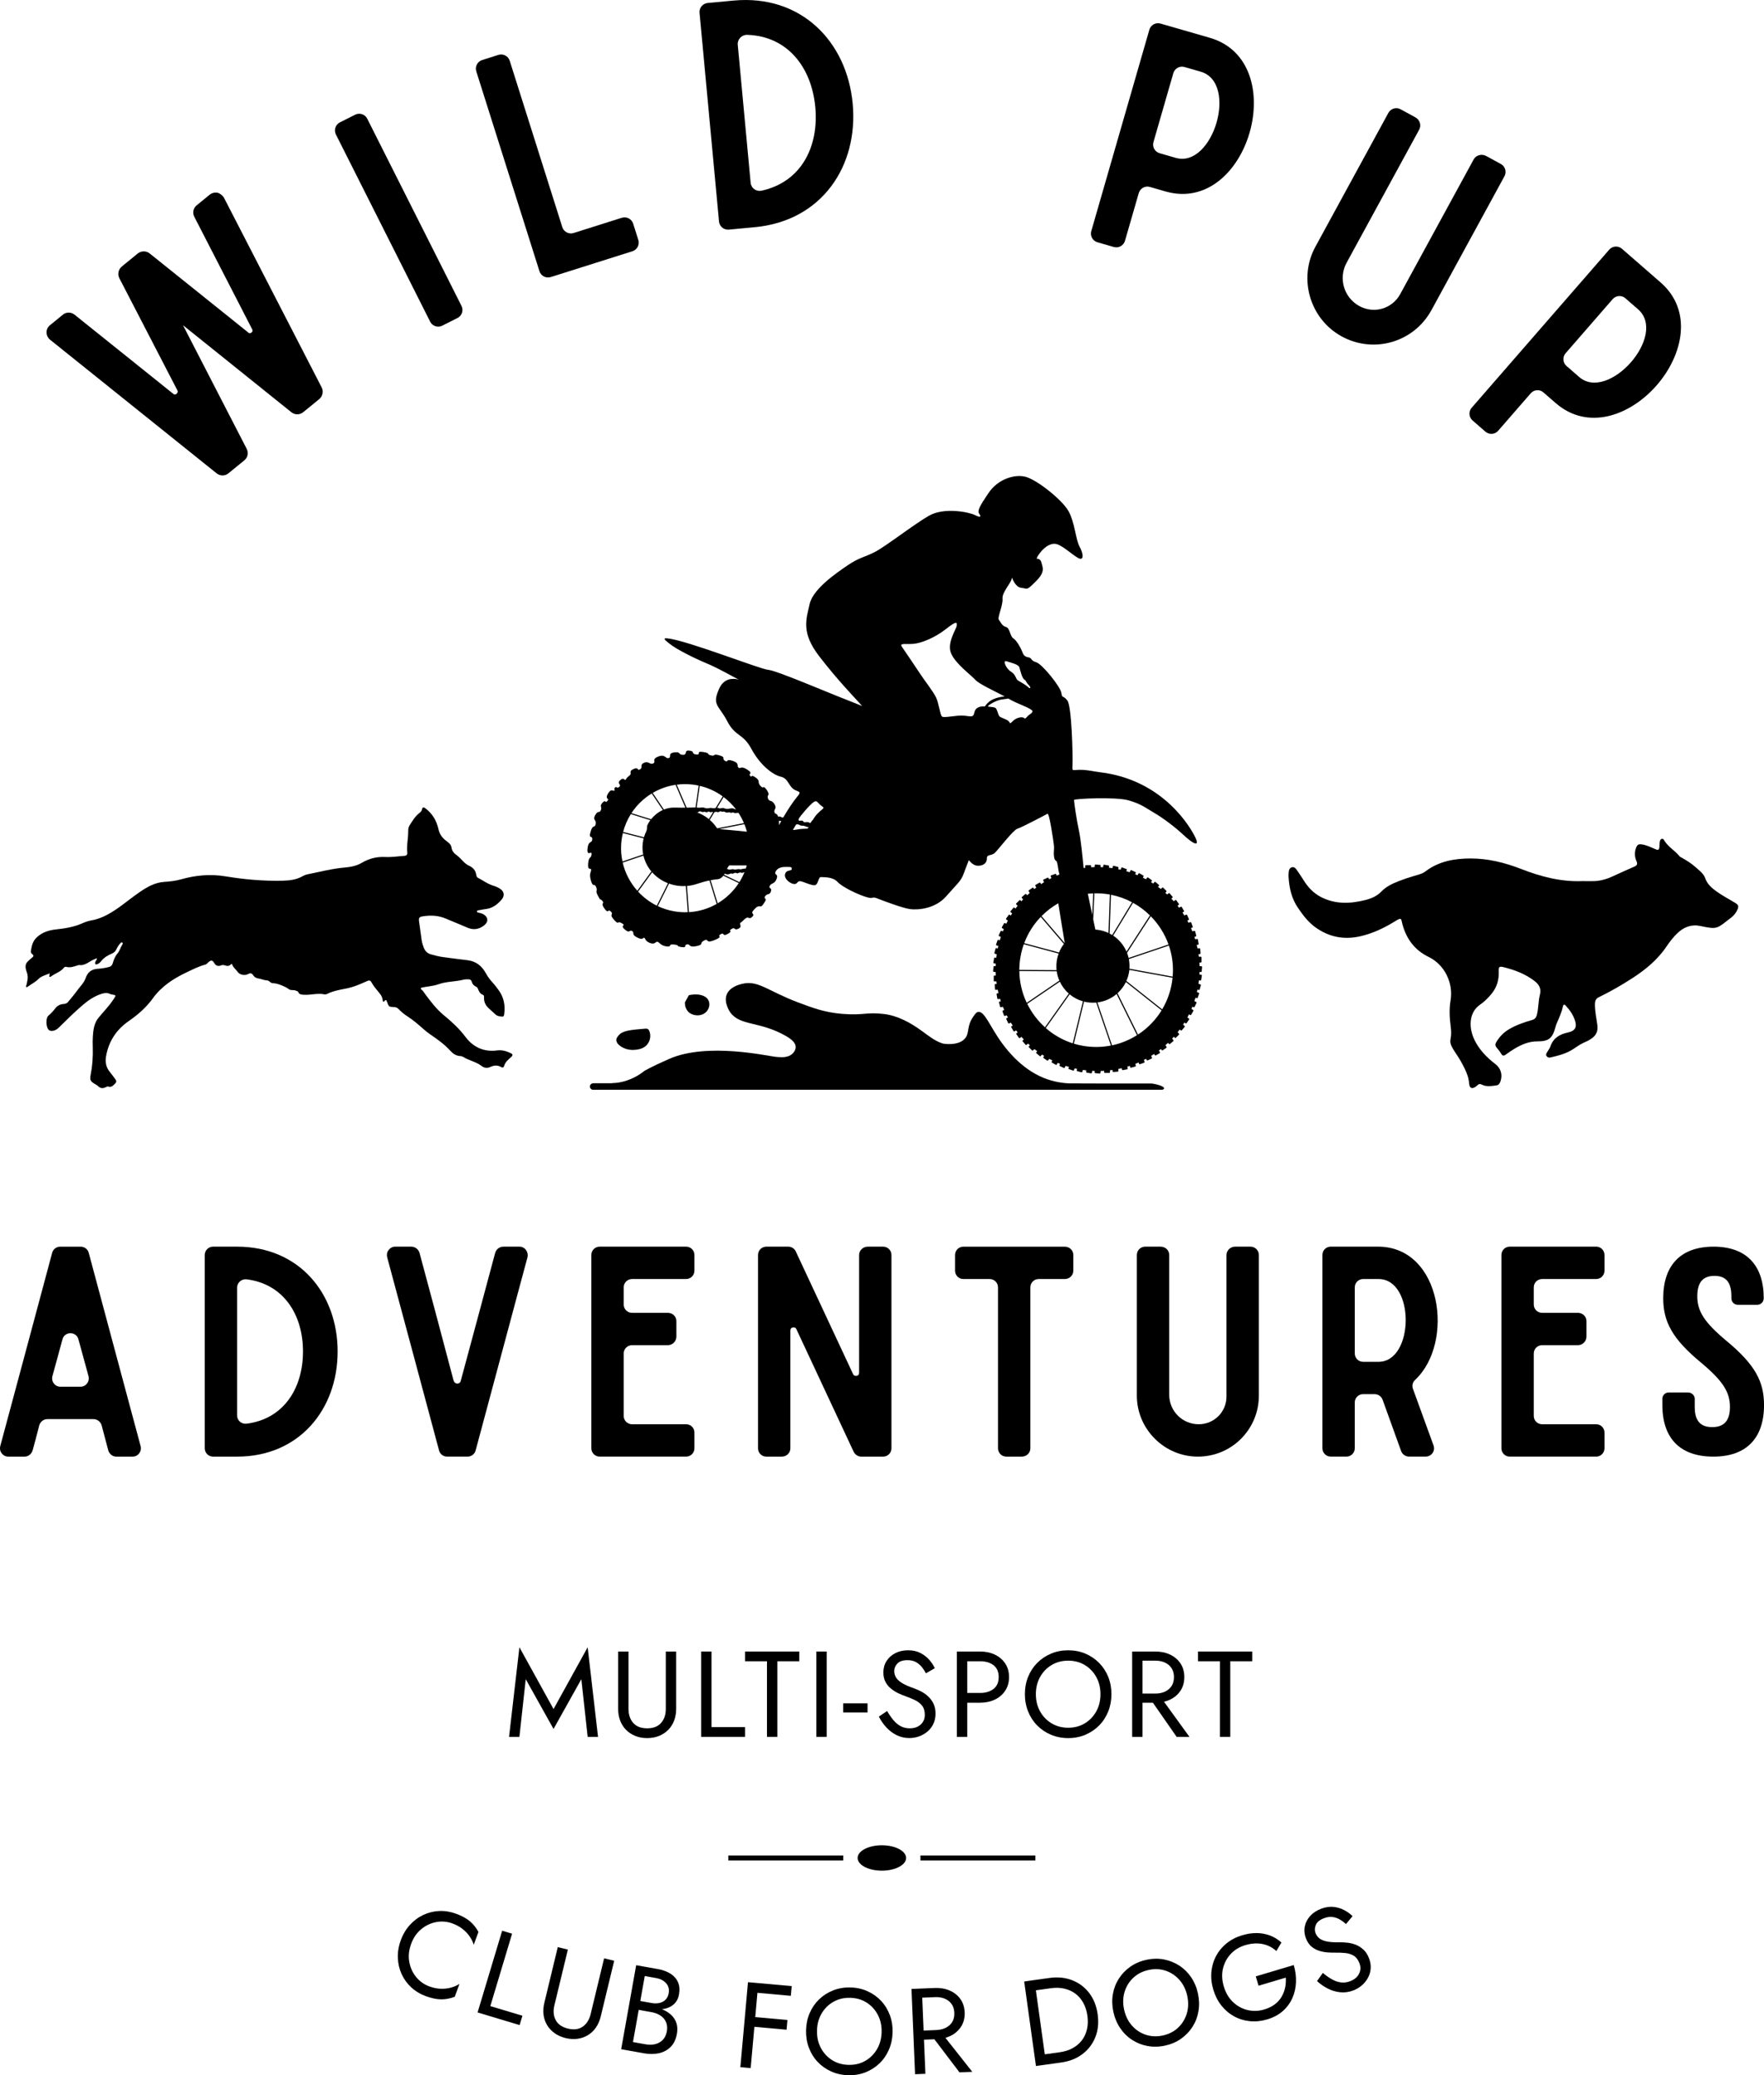 <?xml version="1.0" encoding="UTF-8"?><svg id="Layer_2" xmlns="http://www.w3.org/2000/svg" viewBox="0 0 143.171 168.388"><g id="Components"><g id="_7792a5cc-9fe6-4abc-9ba6-d3a501421b40_4"><path d="m42.157,140.932h-.841l.841-7.271,2.77,5.016,2.77-5.016.841,7.271h-.841l-.514-4.679-2.256,4.037-2.256-4.037-.514,4.679Z" style="stroke-width:0px;"/><path d="m51.011,134.007v4.65c0,.475.129.857.386,1.147.257.29.633.435,1.128.435s.871-.145,1.128-.435c.257-.29.386-.673.386-1.147v-4.65h.841v4.65c0,.343-.054.659-.163.95-.109.29-.267.541-.475.752-.208.211-.457.376-.747.495-.29.119-.613.178-.97.178s-.679-.059-.97-.178c-.29-.119-.539-.283-.747-.495-.208-.211-.366-.462-.475-.752-.109-.29-.163-.607-.163-.95v-4.65h.841Z" style="stroke-width:0px;"/><path d="m57.748,134.007v6.134h2.721v.791h-3.562v-6.925h.841Z" style="stroke-width:0px;"/><path d="m60.469,134.007h4.402v.791h-1.781v6.134h-.841v-6.134h-1.781v-.791Z" style="stroke-width:0px;"/><path d="m67.097,134.007v6.925h-.841v-6.925h.841Z" style="stroke-width:0px;"/><path d="m68.433,138.211h1.979v.742h-1.979v-.742Z" style="stroke-width:0px;"/><path d="m72.504,139.566c.175.211.371.376.589.495s.465.178.742.178c.369,0,.666-.102.89-.307.224-.204.336-.465.336-.782,0-.31-.073-.557-.218-.742-.145-.185-.335-.335-.569-.45-.234-.115-.483-.219-.747-.311-.172-.059-.363-.137-.574-.233-.211-.095-.412-.218-.603-.366-.191-.148-.348-.331-.47-.549-.122-.218-.183-.485-.183-.801,0-.343.086-.65.257-.92.171-.27.409-.483.712-.638.303-.155.649-.233,1.039-.233.376,0,.704.071.984.213.28.142.519.323.717.544.198.221.353.454.465.698l-.722.415c-.086-.171-.195-.34-.326-.504-.132-.165-.292-.3-.48-.406-.188-.105-.417-.158-.688-.158-.376,0-.65.091-.821.272-.172.181-.257.384-.257.608,0,.192.05.368.148.529.099.162.265.313.499.455.234.142.552.282.955.42.184.066.379.152.584.257.204.106.394.239.569.401.175.162.318.356.43.584.112.227.168.5.168.816,0,.303-.058.577-.173.821-.115.244-.274.452-.475.623-.201.172-.429.303-.683.396-.254.092-.519.138-.796.138-.376,0-.724-.081-1.044-.242-.32-.162-.6-.376-.841-.643-.241-.267-.437-.552-.589-.856l.673-.455c.158.277.325.521.5.732Z" style="stroke-width:0px;"/><path d="m78.504,134.007v6.925h-.841v-6.925h.841Zm-.376,0h1.415c.448,0,.849.084,1.202.252.353.168.633.407.841.717s.311.679.311,1.108c0,.422-.104.79-.311,1.103s-.488.554-.841.722c-.353.168-.754.252-1.202.252h-1.415v-.791h1.415c.448,0,.813-.109,1.093-.327s.42-.537.42-.96c0-.429-.14-.75-.42-.965-.28-.214-.645-.321-1.093-.321h-1.415v-.791Z" style="stroke-width:0px;"/><path d="m83.445,136.06c.175-.432.42-.808.737-1.128.317-.32.689-.57,1.118-.752s.894-.272,1.395-.272c.508,0,.974.091,1.4.272s.796.432,1.113.752c.317.32.562.696.737,1.128.175.432.262.902.262,1.41,0,.501-.087.97-.262,1.405-.175.435-.42.813-.737,1.133-.317.32-.688.57-1.113.752-.425.181-.892.272-1.4.272-.501,0-.966-.091-1.395-.272-.429-.181-.801-.432-1.118-.752-.317-.32-.562-.698-.737-1.133-.175-.435-.262-.904-.262-1.405,0-.508.087-.978.262-1.41Zm.97,2.805c.228.409.539.732.935.97.396.237.844.356,1.346.356.508,0,.958-.119,1.35-.356.392-.237.703-.561.93-.97s.341-.874.341-1.395c0-.521-.114-.986-.341-1.395-.227-.409-.538-.732-.93-.97-.393-.237-.843-.356-1.35-.356-.501,0-.95.119-1.346.356-.396.237-.707.561-.935.97-.227.409-.341.874-.341,1.395,0,.521.114.986.341,1.395Z" style="stroke-width:0px;"/><path d="m92.73,134.007v6.925h-.841v-6.925h.841Zm-.376,0h1.415c.449,0,.849.084,1.202.252.353.168.633.407.841.717s.311.679.311,1.108c0,.422-.104.79-.311,1.103s-.488.554-.841.722c-.353.168-.754.252-1.202.252h-1.415v-.742h1.415c.297,0,.559-.053.786-.158.227-.105.406-.257.534-.455.129-.198.193-.439.193-.722,0-.283-.064-.524-.193-.722-.129-.198-.307-.349-.534-.455-.228-.105-.49-.158-.786-.158h-1.415v-.742Zm1.712,3.512l2.473,3.413h-1.039l-2.374-3.413h.94Z" style="stroke-width:0px;"/><path d="m97.231,134.007h4.402v.791h-1.781v6.134h-.841v-6.134h-1.781v-.791Z" style="stroke-width:0px;"/><path d="m33.218,159.195c.086.467.272.875.558,1.226.286.35.643.604,1.071.76.31.113.608.176.894.19.286.013.561-.014.826-.083.264-.069.505-.172.724-.31l-.38,1.041c-.361.142-.724.213-1.089.213-.365,0-.786-.087-1.263-.261-.452-.165-.845-.402-1.179-.71-.333-.308-.594-.666-.781-1.075-.188-.409-.29-.849-.308-1.319-.018-.47.061-.946.238-1.43.176-.483.423-.899.74-1.246.317-.348.678-.618,1.085-.809.407-.192.837-.298,1.291-.319.453-.02.906.052,1.358.217.477.174.855.379,1.134.615.279.235.511.524.695.865l-.38,1.041c-.079-.246-.197-.481-.354-.703-.158-.223-.35-.421-.578-.596s-.496-.318-.806-.432c-.427-.156-.864-.192-1.308-.109-.445.083-.85.274-1.215.573-.365.298-.641.702-.826,1.21-.183.502-.232.986-.146,1.453Z" style="stroke-width:0px;"/><path d="m41.562,156.904l-1.766,5.874,2.605.783-.228.758-3.411-1.025,1.994-6.632.805.242Z" style="stroke-width:0px;"/><path d="m46.089,158.19l-1.091,4.52c-.112.462-.076.864.106,1.206s.513.572.994.688c.481.116.88.063,1.198-.158s.533-.563.644-1.025l1.091-4.52.818.198-1.091,4.52c-.081.333-.208.628-.382.885-.174.257-.386.463-.638.619-.251.157-.532.258-.842.305s-.638.029-.984-.054c-.346-.084-.646-.217-.901-.401-.254-.183-.458-.402-.61-.656-.152-.254-.247-.535-.285-.842-.038-.307-.016-.628.064-.961l1.091-4.52.817.198Z" style="stroke-width:0px;"/><path d="m51.794,162.333l1.1.197c.227.041.439.038.634-.007.196-.046.359-.134.49-.265.13-.131.215-.303.253-.517.058-.325-.011-.597-.206-.816-.195-.219-.465-.359-.809-.421l-.925-.165-.957,5.356,1.023.183c.292.052.559.046.802-.018.242-.064.444-.182.606-.354.161-.172.267-.398.317-.677.037-.208.034-.399-.008-.574-.043-.175-.12-.33-.234-.464-.114-.134-.256-.245-.428-.333-.172-.087-.368-.151-.589-.191l-1.198-.214.082-.458,1.198.214c.331.059.63.149.896.271.266.121.492.274.677.458.185.184.315.4.392.648.076.248.086.528.031.84-.08.448-.249.801-.506,1.06-.257.259-.573.43-.946.514-.374.084-.781.086-1.223.008l-1.85-.331,1.218-6.817,1.753.313c.409.073.753.198,1.033.376.28.177.482.406.606.686.124.28.151.615.082,1.005-.057.318-.19.576-.4.773s-.475.327-.798.39c-.323.063-.689.058-1.098-.015l-1.1-.197.082-.458Z" style="stroke-width:0px;"/><path d="m61.546,160.913l-.619,6.897-.838-.075.62-6.897.838.075Zm-.622,2.725l2.986.268-.071.788-2.986-.268.071-.788Zm.248-2.759l3.084.277-.071.788-3.084-.277.071-.788Z" style="stroke-width:0px;"/><path d="m65.718,163.34c.185-.428.44-.798.764-1.11.324-.312.703-.554,1.135-.725.433-.171.9-.251,1.401-.239.507.012.972.114,1.393.305.421.192.786.451,1.095.778.309.327.545.709.71,1.145.164.436.24.908.229,1.416-.012.501-.111.967-.296,1.398s-.44.803-.764,1.115c-.324.312-.701.554-1.131.725-.43.171-.898.251-1.406.239-.501-.012-.964-.114-1.388-.305-.424-.192-.791-.451-1.1-.778-.309-.327-.546-.711-.71-1.15-.165-.439-.24-.91-.229-1.411.012-.507.111-.975.296-1.403Zm.902,2.827c.218.414.521.745.911.992.39.247.835.376,1.336.388.508.012.961-.096,1.359-.324.398-.228.716-.544.953-.947.237-.403.362-.866.375-1.387.012-.521-.09-.988-.308-1.403-.218-.414-.52-.745-.907-.992-.387-.247-.834-.376-1.342-.388-.501-.012-.952.096-1.354.324-.401.228-.72.543-.958.947-.237.404-.362.866-.374,1.386-.013.521.09.989.308,1.403Z" style="stroke-width:0px;"/><path d="m74.819,161.352l.29,6.919-.84.035-.29-6.919.84-.035Zm-.376.016l1.413-.059c.448-.019.852.048,1.212.202.359.153.65.38.87.681s.34.666.358,1.094c.018.422-.071.794-.265,1.115-.195.322-.465.574-.81.757-.346.183-.742.284-1.19.303l-1.413.059-.031-.741,1.413-.059c.297-.012.556-.076.779-.191s.394-.274.515-.477.174-.446.163-.73c-.012-.283-.086-.521-.223-.713-.137-.192-.321-.336-.553-.432-.232-.096-.496-.138-.792-.125l-1.413.059-.031-.741Zm1.857,3.437l2.614,3.307-1.038.043-2.515-3.311.939-.039Z" style="stroke-width:0px;"/><path d="m83.959,160.665l.954,6.859-.833.116-.954-6.859.833-.116Zm.581,6.911l-.116-.833,1.597-.222c.385-.053.73-.163,1.033-.328.303-.165.553-.377.751-.634s.336-.554.415-.892c.079-.337.092-.705.036-1.104-.055-.398-.167-.749-.336-1.052-.169-.303-.383-.551-.643-.745-.26-.193-.558-.328-.895-.405-.337-.076-.698-.088-1.083-.034l-1.597.222-.116-.833,1.597-.222c.666-.093,1.278-.031,1.833.184.556.216,1.017.559,1.382,1.032s.596,1.051.691,1.737c.095.686.032,1.306-.191,1.859-.223.554-.572,1.01-1.048,1.369-.476.359-1.047.585-1.714.678l-1.597.222Z" style="stroke-width:0px;"/><path d="m90.323,161.81c.08-.459.241-.878.484-1.258.242-.379.554-.703.935-.97s.817-.454,1.307-.559c.496-.107.972-.116,1.426-.028.454.088.87.255,1.246.501.377.246.696.562.958.948s.446.827.552,1.323c.105.49.118.966.039,1.429-.079.462-.24.883-.483,1.262-.242.379-.552.702-.93.969-.378.267-.815.453-1.311.56-.49.105-.964.114-1.421.027-.457-.087-.874-.254-1.251-.5-.377-.246-.697-.564-.959-.953-.262-.389-.446-.828-.552-1.319-.107-.496-.12-.974-.04-1.433Zm1.537,2.538c.308.352.681.603,1.118.751.437.149.9.171,1.39.066.497-.107.912-.317,1.246-.632.334-.315.569-.696.706-1.143.137-.447.15-.926.041-1.435-.109-.509-.318-.94-.627-1.292-.308-.352-.68-.603-1.113-.752-.434-.15-.899-.171-1.395-.065-.49.105-.904.316-1.241.631-.337.315-.574.697-.71,1.144s-.15.926-.041,1.435.318.94.627,1.292Z" style="stroke-width:0px;"/><path d="m101.922,160.367l3.081-.919c.138.461.199.92.183,1.375-.016.456-.112.885-.287,1.288-.176.403-.433.757-.773,1.061-.339.304-.762.532-1.268.683-.48.143-.951.192-1.412.147s-.888-.175-1.283-.392c-.395-.216-.738-.508-1.03-.875s-.511-.797-.658-1.29c-.147-.493-.199-.973-.156-1.44.043-.467.171-.899.383-1.296.212-.397.498-.74.859-1.03s.781-.507,1.262-.65c.411-.122.804-.181,1.181-.176s.733.07,1.071.197c.337.127.647.317.929.57l-.413.691c-.314-.292-.688-.482-1.12-.57s-.901-.057-1.407.094c-.468.14-.858.376-1.171.711-.313.334-.524.729-.633,1.185-.108.456-.085.943.069,1.461.153.512.4.93.741,1.255.341.325.734.542,1.179.65.445.108.902.093,1.369-.047.329-.098.61-.235.843-.411.233-.176.418-.381.555-.614s.233-.482.288-.747.073-.534.053-.81l-2.209.658-.226-.758Z" style="stroke-width:0px;"/><path d="m108.091,160.597c.237.137.479.223.724.258.245.035.498.004.757-.092.346-.129.588-.328.727-.599.139-.27.153-.553.042-.85-.108-.29-.263-.497-.463-.619-.201-.122-.431-.196-.69-.223-.26-.026-.529-.037-.809-.031-.181.004-.388-.002-.619-.017-.231-.016-.462-.06-.693-.132-.231-.072-.442-.189-.632-.35s-.341-.39-.452-.687c-.12-.321-.147-.638-.08-.952.066-.313.214-.596.444-.847.23-.251.527-.445.892-.581.352-.131.684-.179.997-.145.312.035.6.121.862.259.263.138.489.302.679.491l-.531.642c-.14-.131-.301-.25-.482-.359-.181-.108-.378-.179-.591-.212-.213-.033-.446-.003-.7.092-.352.131-.577.312-.674.542-.097.23-.107.45-.029.66.067.179.175.327.324.444.149.117.358.201.627.252.269.051.616.071,1.041.061.196-.003.408.01.637.037.229.028.453.086.673.177.22.09.422.223.607.397.185.174.332.409.443.706.106.284.148.561.125.83-.023.269-.099.519-.227.75-.129.231-.296.434-.501.609-.206.175-.438.311-.698.408-.352.131-.707.177-1.063.138-.356-.04-.694-.142-1.012-.309-.319-.166-.602-.365-.851-.596l.471-.662c.245.204.486.375.724.511Z" style="stroke-width:0px;"/><path d="m71.574,149.729c-1.087,0-1.968.461-1.968,1.03s.882,1.03,1.968,1.03c1.086,0,1.968-.461,1.968-1.03s-.882-1.03-1.968-1.03h0Zm3.132.829h9.327v.404h-9.327v-.404h0Zm-15.591,0h9.327v.404h-9.327v-.404Z" style="fill-rule:evenodd; stroke-width:0px;"/><path d="m8.786,117.682c-.093-.349-.256-.953-.535-2.022-.093-.302-.349-.511-.674-.511h-3.719c-.325,0-.581.209-.674.511-.209.837-.395,1.534-.535,2.022-.093.302-.349.511-.651.511H.674c-.442,0-.767-.418-.651-.86.93-3.44,3.51-13.062,4.207-15.665.07-.302.349-.511.651-.511h1.673c.302,0,.581.209.651.511,4.393,16.409,3.347,12.435,4.207,15.665.116.442-.209.86-.651.86h-1.325c-.302,0-.558-.209-.651-.511Zm-3.881-5.16h1.627c.442,0,.767-.418.651-.86-.233-.86-.511-1.859-.814-2.975-.163-.674-1.139-.674-1.302,0-.279.999-.535,1.999-.813,2.975-.116.442.209.86.651.86Z" style="stroke-width:0px;"/><path d="m27.403,109.663c0,4.695-3.115,8.53-8.158,8.53h-1.952c-.372,0-.674-.302-.674-.674v-15.689c0-.372.302-.674.674-.674h1.952c5.044,0,8.158,3.812,8.158,8.507Zm-7.391,5.857c2.998-.372,4.579-2.859,4.579-5.857s-1.581-5.485-4.579-5.857c-.418-.046-.767.279-.767.674v10.366c0,.418.349.72.767.674Z" style="stroke-width:0px;"/><path d="m42.162,101.156c.209,0,.395.093.535.279.116.163.163.372.116.581-.86,3.231.186-.744-4.207,15.665-.07.302-.349.511-.651.511h-1.673c-.302,0-.581-.209-.651-.511-.697-2.603-3.277-12.226-4.207-15.665-.046-.209-.023-.418.116-.581.139-.186.325-.279.535-.279h1.302c.325,0,.581.209.674.511.488,1.79,2.115,7.879,2.766,10.366.046.14.163.233.302.233s.256-.093.279-.233c.674-2.487,2.301-8.53,2.789-10.366.093-.302.349-.511.674-.511h1.302Z" style="stroke-width:0px;"/><path d="m55.688,103.783h-4.393c-.372,0-.674.302-.674.674v1.394c0,.372.302.674.674.674h2.905c.395,0,.697.302.697.674v1.255c0,.372-.302.697-.697.697h-2.905c-.372,0-.674.302-.674.674v5.067c0,.372.302.674.674.674h4.393c.372,0,.674.302.674.674v1.278c0,.372-.302.674-.674.674h-7.019c-.372,0-.674-.302-.674-.674v-15.689c0-.372.302-.674.674-.674h7.019c.372,0,.674.302.674.674v1.278c0,.372-.302.674-.674.674Z" style="stroke-width:0px;"/><path d="m71.679,101.156c.372,0,.674.302.674.674v15.689c0,.163-.07.349-.186.465-.139.14-.302.209-.488.209h-1.79c-.256,0-.488-.163-.604-.395l-4.649-9.948c-.046-.116-.163-.163-.279-.14-.139.023-.209.116-.209.256v9.553c0,.372-.302.674-.697.674h-1.255c-.372,0-.674-.302-.674-.674v-15.689c0-.372.302-.674.674-.674h1.79c.256,0,.511.163.604.395l4.649,9.948c.046.116.163.163.302.14.116-.023.186-.116.186-.256v-9.553c0-.372.325-.674.697-.674h1.255Z" style="stroke-width:0px;"/><path d="m87.112,103.109c0,.372-.302.674-.697.674h-2.115c-.372,0-.674.302-.674.674v13.062c0,.372-.302.674-.697.674h-1.255c-.372,0-.674-.302-.674-.674v-13.062c0-.372-.302-.674-.674-.674h-2.138c-.372,0-.674-.302-.674-.674v-1.278c0-.372.302-.674.674-.674h8.228c.395,0,.697.302.697.674v1.278Z" style="stroke-width:0px;"/><path d="m101.498,101.156c.372,0,.674.302.674.674v11.412c0,2.743-2.208,4.951-4.951,4.951-2.719,0-4.951-2.231-4.951-4.951v-11.412c0-.372.302-.674.674-.674h1.255c.395,0,.697.302.697.674v11.342c0,1.325,1.069,2.394,2.394,2.394,1.255,0,2.255-.999,2.255-2.254v-11.482c0-.372.325-.674.697-.674h1.255Z" style="stroke-width:0px;"/><path d="m114.862,111.964c-.209.186-.279.465-.186.72l1.673,4.602c.163.441-.163.906-.651.906h-1.325c-.302,0-.558-.186-.651-.442l-1.511-4.184c-.093-.256-.349-.442-.651-.442h-.93c-.372,0-.674.302-.674.674v3.719c0,.372-.302.674-.674.674h-1.278c-.372,0-.674-.302-.674-.674v-15.689c0-.372.302-.674.674-.674h3.835c5.206,0,6.229,7.809,3.021,10.808Zm-4.904-2.138c0,.372.302.674.674.674h1.255c2.905,0,2.975-6.717,0-6.717h-1.255c-.372,0-.674.302-.674.674v5.369Z" style="stroke-width:0px;"/><path d="m129.551,103.783h-4.393c-.372,0-.674.302-.674.674v1.394c0,.372.302.674.674.674h2.905c.395,0,.697.302.697.674v1.255c0,.372-.302.697-.697.697h-2.905c-.372,0-.674.302-.674.674v5.067c0,.372.302.674.674.674h4.393c.372,0,.674.302.674.674v1.278c0,.372-.302.674-.674.674h-7.019c-.372,0-.674-.302-.674-.674v-15.689c0-.372.302-.674.674-.674h7.019c.372,0,.674.302.674.674v1.278c0,.372-.302.674-.674.674Z" style="stroke-width:0px;"/><path d="m143.148,105.34c0,.302-.232.535-.534.535h-1.557c-.302,0-.534-.232-.534-.535v-.163c0-1.185-.488-1.65-1.371-1.65s-1.395.465-1.395,1.65c0,1.209.558,2.115,2.371,3.626,2.324,1.929,3.045,3.3,3.045,5.206,0,2.673-1.418,4.184-4.114,4.184-2.719,0-4.137-1.511-4.137-4.184v-.511c0-.279.232-.511.511-.511h1.58c.279,0,.535.232.535.511v.674c0,1.185.534,1.627,1.418,1.627s1.441-.442,1.441-1.627c0-1.209-.558-2.115-2.371-3.626-2.301-1.906-3.045-3.3-3.045-5.206,0-2.65,1.394-4.184,4.091-4.184,2.673,0,4.067,1.534,4.067,4.184Z" style="stroke-width:0px;"/><path d="m26.109,31.441c.165.321.07.723-.203.947l-1.288,1.052c-.293.239-.686.235-.968.01l-8.798-7.063,5.169,10.029c.165.321.09.707-.183.93l-1.307,1.068c-.273.223-.667.22-.949-.006l-13.505-10.832c-.182-.144-.303-.371-.297-.603-.014-.216.098-.438.273-.581l1.054-.861c.273-.223.667-.219.949.006l8.02,6.43c.083.062.174.053.252-.011.078-.064.124-.167.08-.261l-4.723-9.124c-.165-.321-.07-.723.203-.947.546-.446.82-.67,1.288-1.052.273-.223.686-.235.968-.01,1.889,1.515.365.287,8.02,6.43.064.078.174.053.252-.011.078-.064.105-.151.06-.245l-4.703-9.14c-.165-.321-.09-.707.183-.93l1.054-.861c.176-.144.415-.209.644-.168.209.057.408.22.516.392l7.94,15.411Z" style="stroke-width:0px;"/><path d="m29.806,9.632l7.65,15.19c.181.36.036.8-.324.981l-1.238.623c-.36.181-.8.036-.981-.324-.215-.428-7.559-15.01-7.65-15.19-.181-.36-.036-.8.324-.982l1.238-.623c.36-.181.8-.036.981.324Z" style="stroke-width:0px;"/><path d="m50.472,17.672c.384-.121.795.092.917.476l.418,1.321c.121.384-.092.795-.476.917l-6.631,2.096c-.384.121-.795-.092-.917-.476l-5.127-16.217c-.121-.385.092-.795.476-.917l1.321-.418c.384-.121.795.092.917.476l4.269,13.502c.121.384.533.598.917.476l3.916-1.238Z" style="stroke-width:0px;"/><path d="m69.206,8.406c.473,5.068-2.503,9.521-7.947,10.029l-2.107.197c-.401.037-.758-.258-.795-.66l-1.58-16.934c-.037-.401.258-.758.66-.795l2.107-.197c5.444-.508,9.19,3.293,9.662,8.361Zm-7.388,7.066c3.199-.703,4.654-3.547,4.353-6.783-.302-3.236-2.258-5.761-5.532-5.861-.456-.008-.8.378-.76.805l1.044,11.189c.042.452.449.743.896.65Z" style="stroke-width:0px;"/><path d="m94.587,15.532l-1.259-.363c-.387-.112-.793.112-.904.5l-1.118,3.873c-.112.388-.517.611-.904.5l-1.331-.384c-.387-.112-.611-.517-.5-.905l4.714-16.341c.112-.387.517-.611.904-.499l3.995,1.152c6.706,1.935,3.133,14.409-3.597,12.467Zm2.856-9.718l-1.307-.377c-.387-.112-.793.112-.905.499l-1.613,5.592c-.112.387.112.793.5.904l1.307.377c3.026.873,5.117-6.102,2.019-6.996Z" style="stroke-width:0px;"/><path d="m121.815,13.308c.354.193.485.637.292.991l-5.924,10.86c-1.424,2.61-4.671,3.565-7.281,2.141-2.588-1.412-3.553-4.693-2.141-7.281l5.924-10.86c.193-.354.637-.485.991-.292l1.194.651c.376.205.507.65.314,1.004l-5.888,10.794c-.688,1.261-.225,2.833,1.035,3.521,1.194.651,2.664.219,3.316-.975l5.96-10.927c.193-.354.66-.473,1.014-.279l1.194.651Z" style="stroke-width:0px;"/><path d="m126.259,32.702l-.989-.86c-.304-.265-.766-.232-1.031.072l-2.646,3.041c-.265.304-.727.336-1.031.072l-1.046-.91c-.304-.265-.336-.727-.071-1.031l11.164-12.829c.265-.304.727-.336,1.031-.072l3.136,2.729c5.265,4.582-3.234,14.386-8.517,9.788Zm6.687-7.607l-1.026-.893c-.304-.265-.766-.233-1.031.071l-3.82,4.39c-.265.304-.233.766.071,1.031l1.026.893c2.376,2.067,7.213-3.376,4.78-5.493Z" style="stroke-width:0px;"/><path d="m47.683,68.864c-.057.709.375.083.33.463-.045.381-.22.105-.277.739-.055.633.227.319.242.499.015.181-.194.297-.013.901.181.606.267.135.418.512.153.375-.11.222.15.713.262.492.124.155.348.399.225.243-.177.149.178.633.357.485.246-.019.517.239.271.258-.191.194.267.681.46.488.177.021.609.261.432.238-.175.138.25.509.426.371.365.006.595.128.232.12-.089.28.418.529.507.249.452-.004.562.021.11.022.044.258.467.421.423.163.456-.124.614-.096.156.028.232.303.73.377.5.072.083-.216.619-.152.534.064.083.128.595.204.513.076.167-.156.449-.215.282-.057.116.284.782.138.641-.141.18-.221.609-.451.431-.232.036.285.829-.029.792-.315.181-.282.516-.481.335-.201.107.238.583-.031.476-.267-.028-.186.3-.393.328-.209.186.163.56-.026.376-.188.005-.381.178-.487.175-.105.422-.457.593-.409.17.048.232.07.395-.116.163-.184-.158-.215-.001-.409.158-.192.347-.43.548-.394.201.039.251-.09.448-.391.199-.3-.154-.181.009-.43.165-.249.368-.062.471-.395.104-.334-.223-.195-.095-.448.13-.253.388-.124.553-.563.165-.437-.191-.289-.095-.553.094-.264.401-.418.775-.416.375.002.576-.037.552.166-.024.201-.44.025-.543.414-.102.389.424.777.724.806s.244-.282.541-.224c.297.056.679.277,1.07.323.389.046.328-.686.58-.663.251.022.942-.036,1.343.393s1.616,1.003,2.295,1.215c.681.214.449-.059.872.104.423.163,2.123.817,2.745.891s2.015-.023,2.908-1.045c.893-1.022,1.2-1.221,1.425-1.852s.39-.99.398-1.062c.009-.075.278.427.749.437.469.008.734-.242.73-.599-.005-.359.359-.174.656-.458.297-.285,1.479-1.846,1.821-1.948.341-.1,2.289-1.128,2.44-1.214s.483,2.192.522,2.563c.041.373-.05.512.013.934.063.42.182.199.252.481.07.28.101.661.13.73.009.021.03.107.056.217-.077.03-.153.061-.228.095l-.037-.104c-.011-.031-.044-.046-.075-.035l-.334.121c-.031.011-.046.044-.035.075l.053.145c-.061.032-.122.063-.182.097l-.047-.102c-.015-.029-.049-.041-.078-.028l-.323.148c-.029.013-.043.049-.03.078l.065.141c-.082.051-.162.103-.241.156l-.057-.097c-.015-.028-.051-.037-.079-.021l-.309.176c-.028.017-.036.053-.021.081l.078.135c-.055.042-.11.085-.165.127l-.063-.093c-.017-.026-.055-.033-.082-.013l-.292.202c-.026.019-.033.055-.015.081l.09.129c-.072.064-.143.127-.212.193l-.071-.084c-.021-.025-.058-.027-.082-.008l-.273.228c-.025.021-.027.06-.008.084l.101.119c-.049.05-.093.1-.138.152l-.079-.08c-.023-.023-.06-.022-.083.001l-.252.249c-.023.023-.024.06-.001.083l.109.111c-.061.074-.118.151-.173.227l-.086-.071c-.025-.02-.063-.017-.082.007l-.229.273c-.021.025-.018.062.007.084l.118.099c-.038.058-.075.117-.11.176l-.09-.064c-.025-.02-.063-.013-.081.014l-.206.29c-.018.026-.011.063.014.081l.126.089c-.045.085-.091.171-.132.256l-.095-.056c-.028-.016-.064-.006-.08.022l-.177.308c-.016.028-.008.064.02.08l.135.077c-.028.063-.054.127-.078.191l-.1-.047c-.03-.013-.065-0-.079.028l-.151.322c-.015.03-.002.065.028.077l.14.067c-.029.091-.059.182-.085.275l-.105-.038c-.03-.011-.065.005-.076.035l-.121.335c-.011.03.005.064.035.074l.145.052c-.015.068-.029.137-.043.204l-.109-.03c-.03-.009-.062.009-.071.04l-.093.344c-.009.03.009.064.04.071l.15.042c-.009.071-.019.144-.028.217l-.008.068-.111-.019c-.031-.005-.061.015-.067.048l-.062.35c-.006.033.015.063.047.069l.154.028c-.004.068-.007.138-.01.206l-.112-.011c-.031-.002-.06.022-.064.053l-.033.355c-.002.031.022.06.053.064l.155.015c.002.096.007.191.012.286l-.111-0c-.031,0-.059.026-.057.06l-.002.355c0,.031.026.059.06.059h.155c.007.069.017.137.027.205l-.11.009c-.034.002-.057.03-.054.064l.028.353c.004.032.032.058.064.054l.153-.013c.02.095.041.188.063.281l-.108.019c-.032.005-.052.036-.047.068l.062.351c.006.03.036.052.067.047l.153-.026c.02.065.04.131.064.196l-.107.028c-.033.009-.051.04-.042.073l.09.344c.007.03.04.049.071.042l.151-.039c.036.089.071.179.111.265l-.104.037c-.031.011-.046.044-.035.075l.121.334c.011.031.044.046.075.035l.145-.053c.032.061.063.122.097.182l-.102.047c-.028.015-.041.049-.028.078l.148.323c.013.029.049.043.078.03l.141-.065c.051.082.103.162.156.241l-.097.057c-.028.015-.037.051-.021.079l.178.31c.015.028.051.037.079.021l.135-.078c.042.055.085.11.127.165l-.091.063c-.026.017-.034.055-.015.081l.202.292c.019.026.055.033.081.015l.129-.09c.064.072.127.143.193.212l-.084.071c-.025.021-.027.058-.006.084l.229.271c.019.025.058.029.082.008l.119-.101c.05.049.102.095.154.139l-.08.079c-.023.023-.024.06-.001.083l.249.252c.023.023.06.024.083.001l.111-.109c.074.061.151.118.229.173l-.071.086c-.021.025-.018.062.007.082l.273.229c.023.021.061.018.082-.007l.099-.118c.058.038.117.075.176.11l-.064.09c-.018.026-.013.063.014.081l.29.206c.026.018.063.011.081-.014l.089-.124c.086.043.171.089.256.13l-.056.095c-.016.028-.006.064.022.08l.308.177c.028.016.064.008.08-.02l.077-.135c.063.028.127.054.192.078l-.047.1c-.015.03-.002.065.028.079l.321.151c.03.015.065.002.079-.028l.065-.139c.091.029.184.057.277.083l-.038.105c-.011.03.003.065.034.076l.335.121c.03.011.064-.005.074-.035l.052-.145c.068.015.137.029.204.043l-.03.109c-.009.03.009.062.041.071l.342.094c.031.007.064-.011.071-.041l.042-.15c.071.009.144.019.217.028l.068.008-.019.111c-.005.031.017.063.047.069l.35.06c.033.006.063-.015.069-.047l.028-.154c.068.004.138.007.206.01l-.01.112c-.004.031.021.06.052.064l.355.033c.031.002.06-.022.064-.053l.015-.155c.096-.002.191-.007.286-.012l-0.0.111c0,.031.026.059.06.059l.355-0c.033 0.0.059-.026.059-.06v-.155c.069-.007.137-.017.205-.027l.009.11c.003.034.032.058.064.054l.355-.028c.032-.004.056-.032.052-.064l-.013-.153c.095-.02.19-.04.283-.062l.019.108c.005.032.036.052.067.047l.351-.062c.032-.005.052-.036.047-.067l-.026-.153c.065-.02.131-.04.196-.064l.028.107c.009.033.04.051.073.042l.344-.09c.03-.007.049-.04.042-.071l-.039-.151c.089-.036.179-.071.265-.111l.037.104c.011.031.046.046.075.035l.334-.121c.031-.011.046-.044.035-.075l-.053-.145c.061-.032.122-.063.183-.097l.047.102c.013.029.049.041.078.028l.323-.148c.029-.013.041-.049.028-.078l-.065-.141c.082-.051.164-.103.242-.156l.055.097c.017.028.053.038.081.021l.308-.178c.028-.015.037-.051.021-.079l-.078-.135c.055-.042.11-.085.165-.127l.063.091c.019.028.055.034.081.015l.292-.202c.026-.019.033-.055.015-.081l-.09-.129c.074-.063.145-.129.214-.195l.071.086c.019.025.058.027.083.006l.271-.229c.025-.019.029-.058.008-.082l-.101-.119c.049-.05.095-.102.139-.154l.079.08c.023.023.06.024.083.001l.252-.249c.023-.023.024-.06.001-.083l-.109-.111c.061-.074.118-.151.173-.229l.086.073c.025.02.063.017.082-.009l.23-.272c.019-.024.017-.061-.009-.082l-.118-.099c.038-.058.075-.117.11-.176l.09.064c.027.018.063.013.083-.014l.205-.29c.018-.026.013-.063-.014-.081l-.124-.089c.043-.086.089-.171.13-.256l.095.056c.028.016.064.006.08-.022l.179-.308c.014-.028.006-.064-.022-.08l-.135-.077c.028-.063.054-.127.078-.192l.102.047c.028.014.063.002.077-.028l.151-.321c.015-.03.002-.065-.028-.079l-.139-.065c.029-.091.057-.184.083-.277l.106.039c.03.011.063-.004.074-.034l.121-.335c.011-.03-.004-.063-.035-.074l-.145-.052c.015-.068.029-.137.043-.204l.109.03c.03.009.064-.009.071-.041l.094-.342c.007-.031-.011-.064-.041-.071l-.15-.042c.009-.071.019-.144.028-.217l.008-.068.111.019c.033.006.063-.017.069-.047l.062-.35c.006-.033-.017-.063-.047-.069l-.156-.028c.004-.068.007-.138.01-.206l.112.01c.031.004.06-.021.064-.052l.033-.355c.002-.031-.021-.06-.053-.064l-.155-.015c-.002-.096-.007-.191-.012-.286l.111 0c.031,0,.059-.026.059-.06l-0-.355c0-.033-.026-.059-.06-.059h-.155c-.007-.069-.017-.137-.027-.205l.112-.009c.032-.004.056-.032.054-.064l-.03-.353c-.003-.034-.032-.058-.064-.054l-.153.013c-.02-.095-.04-.19-.062-.283l.108-.019c.032-.005.054-.036.047-.067l-.06-.351c-.005-.032-.036-.052-.068-.047l-.153.026c-.02-.065-.04-.131-.064-.196l.107-.028c.033-.009.051-.04.042-.073l-.089-.344c-.009-.031-.042-.049-.073-.042l-.151.039c-.036-.089-.071-.179-.111-.265l.104-.037c.031-.011.046-.046.037-.075l-.123-.335c-.011-.031-.044-.046-.075-.035l-.145.053c-.032-.061-.063-.122-.097-.183l.102-.047c.029-.013.041-.049.028-.076l-.148-.325c-.013-.029-.049-.041-.078-.028l-.141.065c-.051-.082-.103-.164-.156-.242l.097-.055c.028-.017.038-.053.022-.081l-.178-.308c-.017-.028-.053-.038-.081-.021l-.135.078c-.042-.055-.085-.11-.127-.165l.093-.063c.026-.019.033-.055.013-.082l-.202-.292c-.019-.026-.055-.033-.081-.015l-.129.09c-.063-.074-.129-.145-.195-.214l.086-.071c.025-.019.027-.058.008-.082l-.229-.271c-.021-.025-.058-.029-.082-.008l-.121.1c-.05-.049-.1-.093-.152-.138l.08-.079c.023-.023.022-.06.001-.083l-.251-.252c-.023-.023-.06-.024-.083-.001l-.111.109c-.074-.061-.151-.118-.227-.173l.071-.086c.02-.025.017-.063-.007-.082l-.272-.23c-.025-.02-.063-.017-.084.009l-.099.118c-.058-.038-.117-.075-.176-.11l.064-.09c.02-.027.013-.063-.012-.083l-.292-.205c-.026-.018-.063-.013-.081.014l-.089.126c-.085-.045-.171-.091-.256-.132l.056-.095c.016-.028.006-.064-.022-.08l-.308-.179c-.028-.014-.064-.006-.08.022l-.077.135c-.063-.028-.127-.054-.191-.078l.047-.102c.013-.028,0-.063-.028-.077l-.322-.151c-.03-.015-.065-.002-.077.028l-.067.14c-.091-.029-.182-.059-.275-.085l.039-.106c.011-.03-.005-.064-.035-.074l-.335-.121c-.03-.011-.063.004-.074.035l-.052.145c-.067-.015-.135-.029-.202-.043l.03-.109c.007-.031-.011-.062-.041-.071l-.344-.095c-.031-.007-.062.011-.071.041l-.042.15c-.071-.009-.144-.019-.217-.028l-.068-.008.019-.111c.006-.033-.015-.063-.047-.069l-.35-.062c-.033-.006-.063.017-.069.047l-.028.156c-.068-.004-.138-.007-.206-.01l.011-.112c.002-.031-.022-.06-.053-.064l-.355-.033c-.031-.002-.06.021-.064.053l-.015.155c-.096.002-.191.007-.286.012l0-.111c0-.031-.026-.059-.06-.059l-.355 0c-.031,0-.059.026-.059.06v.155c-.045.004-.09.01-.135.017-.084-.9-.23-2.342-.363-2.949-.202-.912-.425-2.478-.413-2.574.012-.099,3.361-.264,4.412.031,1.051.293,1.434.637,2.107,1.026.673.391,1.645,1.113,2.356,1.777.711.664,1.342,1.048.998.274-.346-.776-2.583-4.738-7.758-5.354-.334-.04-.967-.172-1.389-.193-.914-.048-.877.247-.849-.454.026-.702-.058-4.733-.426-5.186-.369-.455-.409-.121-.479-.608-.07-.487-1.554-2.344-2.046-2.487-.492-.142-.298-.344-.644-.4-.345-.056-.407-.246-.505-.497-.096-.252-.433-.871-.708-1.044-.275-.173-.256-.82-.596-.918-.342-.096-.442-.434-.579-.591-.137-.157.35-1.172.3-1.699-.05-.528.704-1.285.746-1.633.007-.056.029-.071.029-.071,0,0,.25.754.728.81.571.068.406.274,1.205-.519.801-.794.544-1.134.441-1.557-.075-.301-.379-.281-.379-.281,0,0,.028-.123.135-.282.378-.562.892-.982,1.393-.922.5.059,1.375.898,1.851,1.153.479.253.424-.36.109-.919-.315-.559-.386-1.964-.898-2.885-.512-.923-2.549-2.533-3.465-2.784-.916-.25-2.264.182-3.018,1.293-.753,1.109-.935,1.454-.766,1.7.169.246.128.341-.365.099-.493-.244-2.492-.635-3.702.053-1.21.688-3.529,2.499-4.4,2.947-.871.446-1.266.441-2.202,1.077-.936.638-2.826,1.922-3.099,3.159-.275,1.238-.698,2.301.768,4.211,1.465,1.91,2.937,3.426,3.273,3.804.151.171.225.252.225.252,0,0-.532-.226-1.348-.541-1.484-.571-5.604-2.345-6.274-2.397-.671-.052-6.628-2.411-8.203-2.556-.468-.045-.048.235.187.431.557.464,2.103,1.22,2.973,1.58,1.019.425,2.045,1.032,2.638,1.333-.451-.117-1.171-.121-1.552.687-.661,1.403-.051,1.378.626,2.685.677,1.309,1.257.94,1.972,2.268.717,1.327,1.741,2.098,2.386,2.245.647.147.617.863,1.195,1.101.578.239.337.14-.401,1.238-.257.382-.451.704-.595.958-.14.03-.071.021-.219-.049-.06-.028-.135-.025-.206-.011-.037-.111-.089-.198-.162-.221-.217-.068-.146-.313-.058-.458.087-.145-.172-.572-.395-.598s-.291-.401-.182-.473c.106-.071-.152-.512-.295-.612-.143-.102-.113.127-.362-.156-.247-.285.04-.384-.399-.676-.437-.291-.209.095-.41-.112-.201-.207.302-.162-.236-.507-.538-.347-.54-.029-.713-.163-.175-.134.125-.353-.478-.551-.605-.2-.333.186-.628-.004-.294-.19.133-.275-.454-.443-.587-.168-.252.098-.67.005-.42-.092.005-.17-.639-.274-.642-.104-.121.254-.566.201s-.069-.256-.549-.313c-.48-.057-.119.347-.534.34-.415-.007-.131-.269-.696-.196-.566.073-.193.379-.456.46s-.276-.356-.853-.122c-.579.234-.134.408-.397.552-.265.144-.37-.214-.751-.047-.379.166-.058.382-.33.532-.273.151-.054-.232-.521-.025-.467.207-.066.321-.335.534s-.203.202-.301.321c-.1.121-.15-.244-.448.05-.299.294.146.347-.075.537-.219.19-.195-.092-.365.077-.074.073.018.234-.029.245-.061.015-.265-.116-.403.064-.245.319-.254.467-.163.573s.098.049-.036.222c-.133.173-.099-.191-.371.115-.273.306-.001.32-.13.606s-.202-.043-.451.388c-.247.431.117.371.034.739-.081.366-.221-.036-.411.61-.19.645.131.251.135.608.005.358-.329.074-.383.781Zm35.412,7.751l2.825.759c-.131.36-.198.753-.179,1.171.003.059.009.118.015.177l-3.025-.021c.001-.188.009-.377.027-.567.05-.531.166-1.04.337-1.52Zm1.784,6.802l1.937-2.735c.311.258.675.453,1.076.566l-.825,3.41c-.821-.263-1.561-.691-2.188-1.24Zm5.376,1.403l-1.189-3.481c.586-.071,1.126-.314,1.561-.683l1.653,3.342c-.615.387-1.299.669-2.026.823Zm4.941-5.88c-.004.103-.011.205-.02.306l-3.511-.642c.019-.268.005-.531-.045-.784l3.25-1.096c.238.698.355,1.445.326,2.216Zm-1.866-4.661l-1.9,2.934c-.228-.526-.604-.977-1.083-1.295l1.613-2.663c.504.278.964.624,1.37,1.023Zm-3.253-1.693l-.11,3.118c-.28-.131-.585-.223-.91-.261-.051-.006-.102-.01-.154-.015l-.174-.826.091-2.114c.37-.008.745.013,1.125.074.044.007.088.016.132.024Zm4.249,9.317l-2.907-2.305c.118-.265.201-.551.237-.855.002-.016.002-.031.003-.047l3.509.642c-.094.939-.391,1.806-.842,2.564Zm-8.346-2.334l-2.648,1.8c-.376-.792-.589-1.667-.6-2.576l3.034.021c.037.263.11.516.214.755Zm-1.511-5.168l1.88,2.192c-.161.21-.294.443-.396.695l-2.825-.759c.302-.806.761-1.526,1.34-2.128Zm4.259-1.912l-.075,1.751-.363-1.721c.145-.015.291-.025.438-.03Zm3.152.722l-1.61,2.658c-.069-.043-.14-.082-.212-.119l.111-3.147c.608.119,1.183.327,1.711.609Zm2.96,3.427l-3.24,1.093c-.033-.142-.073-.282-.125-.416l1.923-2.97c.638.647,1.133,1.431,1.443,2.293Zm-2.48,7.31l-1.66-3.356c.28-.254.513-.56.681-.908l2.897,2.297c-.488.794-1.145,1.465-1.918,1.967Zm-5.204.736l.825-3.413c.017.004.033.01.05.014.32.073.637.092.943.065l1.191,3.487c-.741.145-1.523.159-2.318.015-.236-.043-.467-.1-.692-.168Zm-3.783-3.232l2.646-1.798c.174.369.422.7.728.969l-1.935,2.733c-.595-.537-1.084-1.184-1.438-1.904Zm2.518-8.157l.522,3.212c-.003.003-.005.006-.007.009l-1.871-2.181c.403-.406.858-.758,1.356-1.04Zm-2.447-17.54c-.176-.182-.602-.401-.82-.54-.218-.139-.144-.45-.573-.718-.429-.268-.677-.946-.369-.843.308.101.977.248,1.052.491s.205.872.406.999c.201.128.056.134.377.469.184.19.104.321-.072.141Zm-3.251,1.541c.054-.101.608-.444,1.07-.531.121-.023.345-.051.581-.083.007.004.014.009.021.013.657.402,1.513.639,1.878.928.085.067.091.181-.169.348-.259.167-.33.412-.444.299-.113-.111-.44-.093-.744.096-.306.189-.364.451-.469.225-.107-.224-.731-.34-.822-.492-.089-.153-.139-.422-.248-.605-.11-.181-.708-.097-.653-.2Zm-6.083-5.051c.67-.046,1.783-.507,2.685-1.218.904-.71.881-.517.848-.238-.033.277-.814,1.385-.449,2.231.363.848,1.611,1.744,1.96,2.139.302.341,1.609.937,2.385,1.351-1.374.138-1.525.801-1.627.813-.405-.033-.76.107-.834.495-.075.385-.195.328-.807.255-.611-.073-1.706.235-1.839.049-.134-.184-.242-1.059-.455-1.521-.211-.462-.997-1.46-1.33-1.978-.334-.519-1.213-1.794-1.439-2.132-.228-.338.234-.198.902-.246Zm-8.447,14.495c-.119-.071-.239-.015-.371-.024-.132-.008-.079-.157-.253-.128-.172.028-.27.011-.208-.152.062-.161.899-1.149,1.204-1.351.307-.204.282.069.719.367.092.063.107.092.041.166-.064.072-.397.301-.644.637-.069.094-.142.211-.211.33.013-.045.005-.057-.034.002-.147.221-.125.224-.244.154Zm-1.137.309c.12-.234.159-.151.278-.143.119.007.089.094.307.092.218-.002.252.073.445.116.031.007.064-.007.099-.036-.059.095-.106.158-.132.16-.086.008-.569.01-.937.086-.37.076-.178-.043-.06-.275Zm-1.31-.467c.046.028.086.044.109.033.022-.011.051-.008.084.001-.143.265-.195.376-.185.294.007-.062.007-.189-.007-.327Zm-12.663,1.014l1.689.432c-.033.126-.06.254-.075.387-.037.314-.023.623.036.919l-1.683.569c-.093-.434-.133-.885-.108-1.345.018-.331.067-.652.142-.961Zm2.836,5.93l.912-1.829c.239.085.49.149.754.18.207.025.411.03.611.018l.156,2.122c-.358.015-.723-.006-1.093-.069-.473-.08-.923-.225-1.341-.423Zm6.621-1.949l-1.248-.597c.02-.03.04-.061.058-.093.039.02.083.037.136.049.24.057.374-.118.458-.051.084.066.198-.125.351-.043.152.082.209-.095.378-.033.146.054.134-.021.278-.034-.114.281-.251.549-.409.801Zm-1.353-6.958l-.571.939c-.1.019-.199.048-.292.013-.169-.062-.334.08-.577-.012-.243-.092-.418.014-.603-.029-.021-.005-.045-.008-.073-.01l.252-1.755c.688.162,1.318.457,1.863.854Zm-3.826-.937l.798,1.854c-.233.003-.515.002-.863-.007-.326-.009-.621.054-.882.16l-.908-1.35c.564-.331,1.191-.558,1.855-.657Zm-3.63,2.376l1.583.494c-.115.155-.2.304-.25.425-.004.01-.007.02-.007.028-.013.16-.008.32-.079.464-.074.15-.135.307-.183.47l-1.69-.432c.136-.522.35-1.009.627-1.449Zm6.674-.151l-.34.56c-.303-.248-.654-.446-1.043-.578.009 0.0.019.001.024.004.206.102.171-.135.386-.039s.159-.03.369.037c.211.067.153-.102.333-.01s.099-.059.238.014c.012.006.023.009.034.013Zm.509,1.366l2.032-.396c.08.199.153.401.208.61-.595-.061-1.426-.147-2.24-.213Zm-.137,6.025l-.573-1.874c.175-.033.35-.061.528-.078.017-.002.033-.003.05-.005.197-.02.342-.135.457-.284l1.252.598c-.439.674-1.027,1.236-1.713,1.642Zm-5.38-2.588l-1.14,1.568c-.574-.645-.989-1.43-1.189-2.284l1.686-.569c.109.473.331.913.643,1.286Zm.029-6.324l.902,1.34c-.409.184-.73.472-.954.75l-1.593-.497c.425-.649.989-1.192,1.644-1.593Zm3.808-.641l-.254,1.772c-.146-.001-.369.012-.721.018l-.803-1.865c.419-.055.851-.06,1.289-.008.166.02.328.048.488.083Zm3.031,1.929c-.042-.002-.09-.013-.148-.044-.239-.127-.476.085-.752-.026-.276-.111-.324.053-.504-.032-.043-.02-.086-.027-.129-.027l.529-.871c.379.287.717.623,1.004.999Zm.646,1.116l-2.176.424c-.165-.254-.367-.485-.6-.686l.379-.623c.061-.019.121-.053.225-.016.176.063.161-.108.337-.045s.147-.046.318.052.271-.024.411.042c.14.066.149-.067.309.016.137.071.17-.021.353.004.173.262.32.541.444.832Zm.228,3.432c-.025.089-.052.177-.082.265-.172-.038-.376.083-.496.046-.15-.046-.337.063-.467.01-.13-.053-.317.056-.442-.001-.029-.013-.07-.023-.116-.028.081-.172.151-.302.239-.296.133.008.775.006,1.363.004Zm-4.695,3.792l-.156-2.124c.281-.024.553-.081.811-.169.333-.114.672-.208,1.015-.278l.582,1.904c-.676.385-1.443.62-2.252.667Zm-4.123-1.666l1.14-1.568c.342.384.779.691,1.284.887l-.907,1.82c-.575-.285-1.087-.674-1.516-1.139Z" style="stroke-width:0px;"/><path d="m79.381,82.113c-.146.027-.233.154-.407.407-.524.762-.277,1.266-.628,1.714-.517.658-1.749.466-1.838.437-.641-.204-1.173-.645-1.718-1.039-.914-.661-1.939-1.223-3.059-1.355-1.434-.169-1.621.131-3.382-.01-1.405-.113-2.42-.494-3.573-.928-2.503-.942-3.245-1.837-4.574-1.501-.208.053-.972.246-1.216.85-.271.668.261,1.428.286,1.461.806,1.119,2.384.692,4.512,1.912.464.266,1.035.674.688,1.25-.099.165-.253.293-.43.367-.358.149-.753.109-1.134.07-.606-.062-5.508-1.178-8.578.166-1.535.672-2.033.985-2.033.985-.427.337-1.12.774-2.05.935-.222.038-.432.057-.627.061,2.818.216,4.268.25,5.072.23.102-.003,1.583-.04,1.583-.04.985-.031,1.702-.064,2.165-.083,3.623-.145,4.091.124,10.274.188,4.951.052,5.004-.117,7.552.045,1.104.07,1.922.046,2.807.049,1.643.006,2.096-.071,4.582-.165,2.018-.076,4.14-.122,4.139-.189-0-.072-1.468.189-3.085-.466-1.872-.758-3.068-2.391-3.405-2.852-.953-1.303-1.394-2.601-1.921-2.503Z" style="stroke-width:0px;"/><path d="m52.4,83.466c.036-.003.119-.008.193.041.049.033.079.087.103.141.18.415.055.941-.291,1.231-.308.259-.737.321-1.139.313-.559-.011-1.234-.392-1.244-.796-.004-.158.096-.277.203-.4.325-.373.947-.431,2.177-.531Z" style="stroke-width:0px;"/><path d="m55.907,80.756c.536-.141,1.498-.106,1.652.582.079.352-.116.735-.428.915-.312.181-.714.17-1.038.012-.338-.165-.518-.547-.504-.929" style="stroke-width:0px;"/><path d="m4.031,78.971c-.005.07-.009.102-.011.135-.003.054-.058.119.012.158.048.027.094-.02.134-.049.334-.247.762-.355,1.028-.701.042-.054.117-.077.184-.06.354.094.673-.047.998-.144.008-.002.016-.01.023-.009.538.089.881-.344,1.33-.492.038-.013.074-.032.135-.058.014.14-.101.202-.127.298-.018.066-.047.133.018.184.053.042.112.017.166-.008.108-.05.203-.124.273-.216.232-.302.545-.489.886-.632.182-.076.296-.191.378-.37.08-.172.181-.339.319-.477.04-.04.091-.093.151-.047.056.043.034.112.001.161-.152.229-.211.509-.392.721-.201.234-.308.515-.39.804-.047.165-.144.252-.304.295-.3.081-.606.125-.915.146-.498.033-.818.274-.978.754-.135.404-.463.69-.701,1.03-.224.32-.491.611-.736.917-.093.117-.22.143-.356.154-.263.02-.486.123-.65.332-.175.222-.356.433-.578.617-.234.194-.199.931.021,1.147.085.083.192.096.303.086.221-.018.387-.135.541-.286.631-.62,1.258-1.246,1.931-1.819.453-.386.942-.719,1.522-.901.233-.073.455-.104.681.009.044.022.095.033.144.042.378.067.357.054.153.374-.354.552-.817,1.012-1.228,1.515-.365.446-.428,1.004-.464,1.557-.018.282-.011.567-.003.851.021.736-.026,1.466-.167,2.191-.091.47-.031.566.387.804.072.041.148.084.205.143.184.188.387.209.617.096.066-.032.155-.082.211-.061.265.096.396-.084.553-.231.122-.115.125-.229.032-.353-.149-.201-.297-.404-.455-.598-.314-.384-.389-.817-.301-1.294.219-1.202.833-2.14,1.841-2.837.745-.515,1.425-1.109,1.958-1.849.701-.972,1.669-1.597,2.728-2.099.497-.235.988-.491,1.526-.631.11-.029.175-.125.255-.197.19-.172.327-.175.448.039.149.262.331.325.602.212.071-.029.171-.025.245-.001.19.062.366.105.521-.071.028-.031.083-.067.112.018.083.244.302.39.444.594.166.24.583.32.84.176.186-.104.31-.08.419.094.095.151.237.234.411.259.24.035.462.148.708.16.095.004.175.058.241.124.101.1.211.098.351.11.257.023.511.133.754.235.15.064.298.142.434.246.162.125.388.024.571.119.065.034.154.032.185.109.082.204.251.206.433.22.571.044,1.136-.156,1.709-.03.067.015.154-.011.218-.043.488-.245,1.031-.333,1.548-.435.618-.122,1.166-.371,1.726-.62.122-.054.224-.03.282.077.195.362.47.663.724.981.12.15.197.327.217.526.011.108.055.165.152.047.128-.157.16-.019.194.072.152.406.15.409.578.425.152.006.271.06.374.171.217.234.468.429.736.601.473.303.889.677,1.311,1.045.157.137.32.269.492.387.587.401,1.166.808,1.647,1.341.216.238.476.418.821.432.081.003.169.031.237.074.467.295,1.034.38,1.478.727.211.165.462.201.732.075.282-.132.581-.153.866.018.114.069.2.03.234-.088.09-.318.33-.513.561-.719.169-.149.161-.235-.041-.332-.344-.164-.7-.264-1.091-.212-1.072.144-1.945-.272-2.565-1.099-.505-.673-1.107-1.226-1.743-1.748-.618-.506-1.085-1.129-1.551-1.758-.079-.107-.142-.226-.249-.311-.038-.03-.093-.059-.079-.117.017-.069.086-.07.142-.081.432-.085.878-.11,1.295-.259.661-.237,1.369-.196,2.039-.372.119-.031.249-.023.374-.026.139-.004.245.048.28.196.044.184.161.304.327.389.058.029.128.072.15.126.096.232.177.461.451.558.084.03.071.162.07.253-.004.331.136.598.37.819.188.178.384.346.575.521.147.134.335.146.516.165.154.016.164-.119.178-.224.093-.687-.029-1.328-.437-1.9-.16-.224-.324-.445-.513-.647-.211-.226-.389-.476-.54-.749-.329-.595-.806-.985-1.513-1.061-.648-.07-1.293-.167-1.94-.248-.342-.043-.672-.13-1.002-.223-.301-.084-.486-.277-.592-.561-.07-.188-.133-.379-.162-.578-.074-.512-.148-1.023-.215-1.536-.037-.285.013-.363.301-.41.646-.105,1.28-.076,1.893.192.559.244,1.13.46,1.687.708.511.228.965.175,1.406-.17.343-.268.345-.632-.022-.873-.12-.079-.257-.117-.396-.15-.068-.016-.175-.011-.165-.113.009-.092.112-.083.183-.096.181-.033.361-.07.544-.092.533-.065.924-.369,1.261-.753.29-.33.221-.705-.163-.922-.145-.082-.298-.159-.457-.203-.476-.133-.861-.439-1.292-.655-.1-.05-.123-.157-.139-.255-.056-.355-.263-.585-.584-.726-.179-.079-.324-.202-.461-.34-.17-.172-.33-.36-.524-.502-.233-.169-.403-.342-.442-.652-.031-.25-.266-.4-.454-.547-.323-.251-.519-.543-.61-.96-.143-.655-.484-1.221-1.03-1.642-.137-.105-.25-.152-.297.08-.027.13-.12.216-.221.294-.345.266-.557.639-.786.996-.085.132-.113.299-.111.458.007.589-.142,1.171-.075,1.762.018.163-.077.244-.239.254-.517.033-1.036.117-1.549.091-.689-.034-1.313.123-1.892.466-.441.261-.921.348-1.413.39-1.02.088-2.007.353-3.006.55-.129.025-.26.074-.374.14-.516.299-1.07.366-1.661.379-1.553.035-3.088-.102-4.617-.354-1.228-.203-2.43-.094-3.621.245-.443.126-.9.174-1.361.204-.754.05-1.384.415-1.989.828-.711.484-1.362,1.051-2.087,1.517-.574.369-1.172.669-1.856.785-.244.042-.486.132-.714.233-.683.302-1.404.417-2.14.495-.581.061-1.124.234-1.566.654-.323.307-.406.697-.466,1.105-.014.097.031.186.108.242.174.126.091.213-.033.305-.114.084-.211.187-.314.284-.326.308-.159.665-.065.97.106.343.011.636-.055.949-.011.054-.074.113-.013.159.056.043.111-.014.156-.047.278-.2.588-.353.832-.6.244-.246.584-.306.913-.462Z" style="stroke-width:0px;"/><path d="m128.404,71.495c-1.706.066-3.338-.359-4.931-.98-1.327-.517-2.696-.859-4.123-.857-1.304.002-2.565.222-3.646,1.041-.28.212-.621.286-.949.381-.41.12-.813.256-1.21.41-.524.204-1.028.434-1.429.852-.358.372-.825.57-1.315.692-1.221.302-2.425.353-3.59-.248-.625-.323-1.069-.812-1.429-1.399-.174-.284-.367-.558-.557-.832-.089-.129-.208-.229-.38-.179-.168.048-.226.192-.245.347-.017.14-.025.284-.017.424.053.885.236,1.734.741,2.484.425.631.874,1.229,1.522,1.673,1.081.741,2.244.955,3.507.679,1.024-.224,1.958-.665,2.846-1.213.6-.371.5-.231.63.241.325,1.186.996,2.091,2.128,2.639,1.292.626,2.014,2.116,1.773,3.533-.121.71-.078,1.43.015,2.144.043.333.053.666-.019.996-.044.199-.004.377.082.556.211.438.526.812.758,1.238.204.374.407.747.543,1.153.075.224.112.45.134.684.032.343.232.426.518.231.062-.042.118-.093.173-.145.098-.091.191-.1.317-.036.396.2.816.119,1.226.064.177-.024.264-.192.316-.358.165-.52.016-1.03-.42-1.365-.345-.266-.669-.548-.96-.875-.418-.469-.753-.995-.933-1.586-.233-.766-.184-1.796.651-2.367.336-.23.628-.525.894-.838.461-.541.647-1.171.617-1.879-.015-.356.054-.405.397-.321.891.22,1.738.542,2.48,1.101.382.287.598.622.463,1.137-.139.531-.103,1.094-.246,1.631-.061.229-.161.352-.395.419-.659.189-1.307.411-1.9.769-.394.238-.706.561-.952.944-.178.277-.153.376.058.619.109.125.212.26.294.404.099.174.201.192.361.077.243-.176.489-.351.748-.503.566-.331,1.15-.582,1.836-.578.921.005,1.221-.262,1.46-1.157.032-.12.072-.24.122-.354.188-.428.383-.853.478-1.315.034-.164.113-.205.234-.074.342.373.63.786.77,1.274.15.521-.059.79-.587.903-.647.138-1.186.433-1.421,1.116-.064.185-.198.346-.296.52-.049.088-.092.186-.02.282.077.103.183.141.311.111.678-.156,1.35-.327,1.932-.734.308-.216.625-.415.977-.558.146-.059.281-.148.413-.235.385-.254.549-.607.49-1.071-.073-.578-.21-1.146-.2-1.737.004-.274.085-.444.321-.558.934-.451,1.83-.97,2.701-1.532,1.081-.698,2.063-1.502,2.791-2.585.26-.387.55-.757.89-1.082.528-.505,1.146-.733,1.881-.572,1.395.305,1.323.195,2.486-.695.219-.168.39-.391.501-.648.111-.256.074-.375-.166-.523-.519-.32-1.062-.599-1.558-.958-.393-.284-.732-.583-.9-1.068-.127-.366-.466-.603-.75-.861-.341-.311-.73-.556-1.131-.782-.072-.041-.16-.074-.209-.136-.358-.452-.891-.732-1.202-1.23-.053-.084-.105-.217-.243-.171-.116.039-.137.164-.153.27-.019.132-.016.266-.028.399-.02.217-.092.262-.298.176-.346-.145-.683-.317-1.057-.387-.346-.065-.451.003-.559.33-.116.351-.087.694.06,1.025.1.226.043.344-.187.441-.592.251-1.174.525-1.76.791-.523.237-1.064.393-1.646.382-.267-.005-.535-.001-.827-.001Z" style="stroke-width:0px;"/><path d="m48.142,88.428h46.157c.063,0,.124-.028.162-.078.159-.218-.818-.431-1.025-.431l-45.278-.023c-.133,0-.255.091-.277.221-.027.167.101.311.262.311Z" style="stroke-width:0px;"/></g></g></svg>